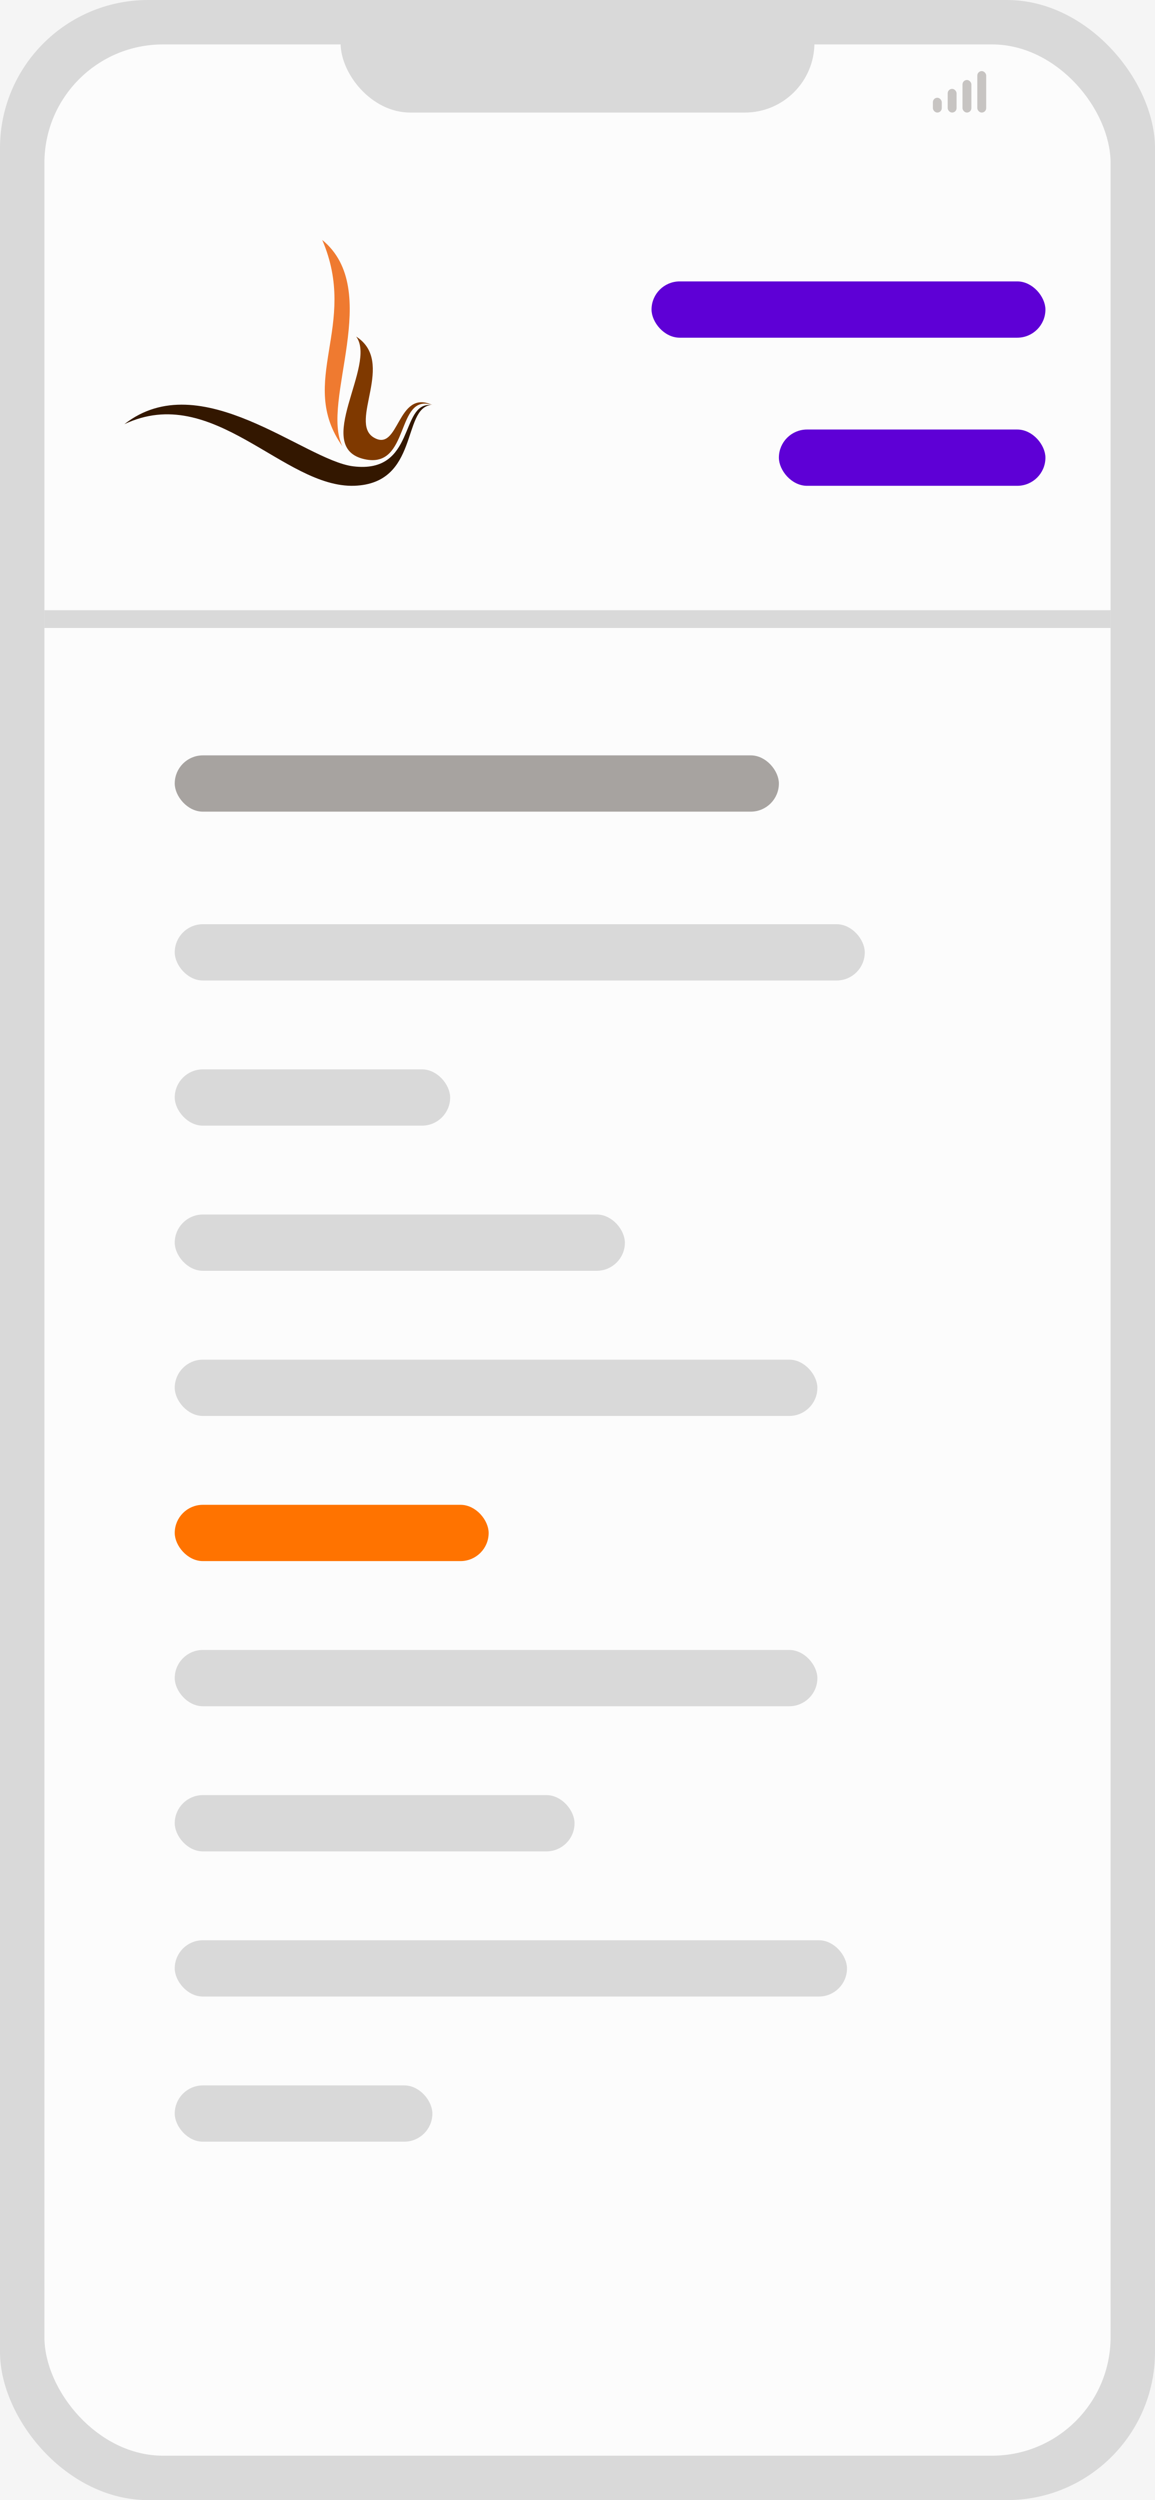 <?xml version="1.0" encoding="utf-8"?>
<svg xmlns="http://www.w3.org/2000/svg" width="390" height="844" viewBox="0 0 390 844" fill="none">
<rect width="390" height="844" fill="#F5F5F5"/>
<g clip-path="url(#clip0_0_1)">
<rect width="390" height="844" rx="50" fill="#D9D9D9"/>
<rect x="15" y="15" width="360" height="814" rx="40" fill="#FCFCFC"/>
<rect x="115" y="-9" width="160" height="47" rx="23.5" fill="#D9D9D9"/>
<path fill-rule="evenodd" clip-rule="evenodd" d="M108.807 81C129.464 97.944 108.079 135.498 115.626 150.661C100.118 128.746 121.247 109.912 108.807 81Z" fill="#EF7A30"/>
<path fill-rule="evenodd" clip-rule="evenodd" d="M120.262 113.615C133.765 122.255 117.557 142.5 126.185 147.682C134.923 152.93 133.934 131.118 146 136.714C133.437 132.505 138.649 158.473 123.083 155.017C105.269 151.062 127.423 123.158 120.262 113.615Z" fill="#7F3900"/>
<path fill-rule="evenodd" clip-rule="evenodd" d="M42 143.2C67.716 123.021 102.745 155.402 119.275 157.425C140.533 160.027 134.87 135.821 145.51 136.723C135.706 137.887 141.591 163.203 119.671 163.985C95.8 164.837 71.983 128.993 42 143.2H42Z" fill="#331700"/>
<line x1="15" y1="209" x2="375" y2="209" stroke="#D9D9D9" stroke-width="6"/>
<rect x="315" y="33" width="3" height="5" rx="1.5" fill="#C7C4C2"/>
<rect x="320" y="30" width="3" height="8" rx="1.5" fill="#C7C4C2"/>
<rect x="325" y="27" width="3" height="11" rx="1.5" fill="#C7C4C2"/>
<rect x="330" y="24" width="3" height="14" rx="1.5" fill="#C7C4C2"/>
<rect x="59" y="255" width="204" height="19" rx="9.5" fill="#A7A3A0"/>
<rect x="59" y="508" width="106" height="19" rx="9.5" fill="#FF7300"/>
<rect x="59" y="312" width="233" height="19" rx="9.5" fill="#D9D9D9"/>
<rect x="59" y="361" width="93" height="19" rx="9.5" fill="#D9D9D9"/>
<rect x="59" y="410" width="152" height="19" rx="9.5" fill="#D9D9D9"/>
<rect x="59" y="459" width="217" height="19" rx="9.5" fill="#D9D9D9"/>
<rect x="59" y="557" width="217" height="19" rx="9.5" fill="#D9D9D9"/>
<rect x="59" y="606" width="135" height="19" rx="9.5" fill="#D9D9D9"/>
<rect x="59" y="655" width="227" height="19" rx="9.5" fill="#D9D9D9"/>
<rect x="59" y="704" width="87" height="19" rx="9.5" fill="#D9D9D9"/>
<rect x="220" y="95" width="133" height="19" rx="9.5" fill="#5E00D6"/>
<rect x="263" y="145" width="90" height="19" rx="9.5" fill="#5E00D6"/>
</g>
<defs>
<clipPath id="clip0_0_1">
<rect width="390" height="844" fill="white"/>
</clipPath>
</defs>
</svg>